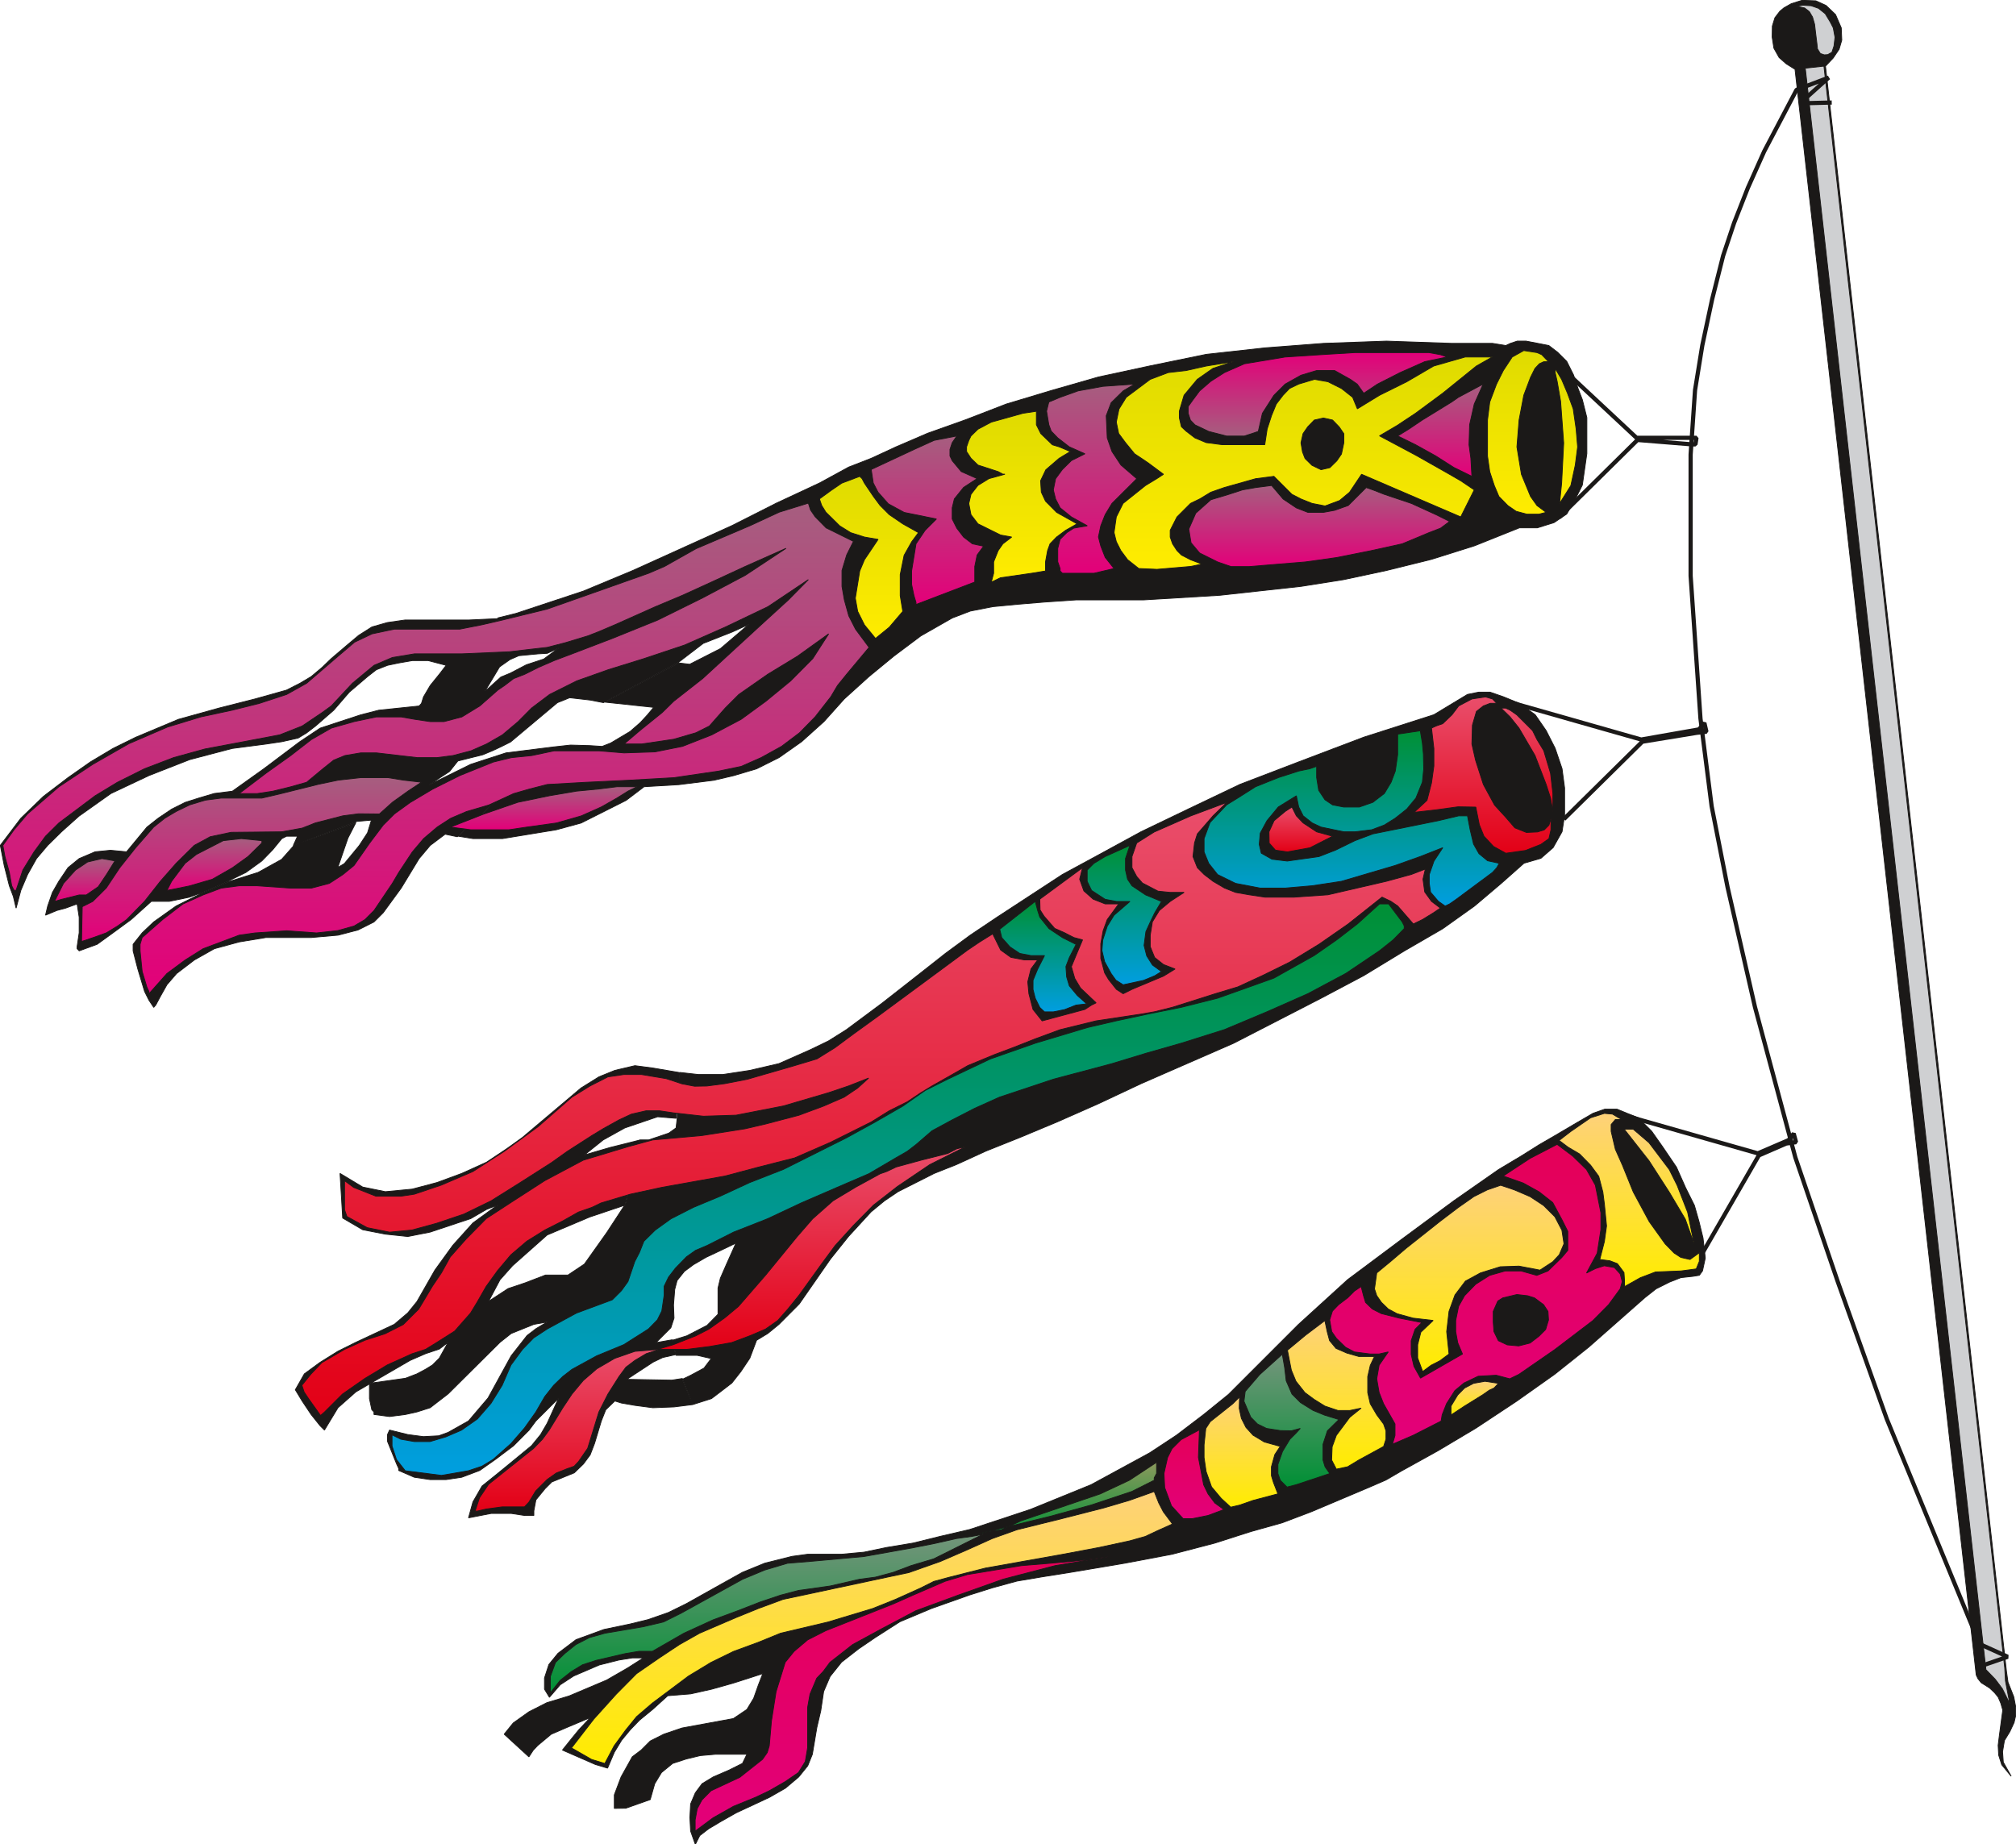 <svg xmlns="http://www.w3.org/2000/svg" version="1.2" width="196.6mm" height="679.861" viewBox="0 0 19660 17988" preserveAspectRatio="xMidYMid" fill-rule="evenodd" stroke-width="28.222" stroke-linejoin="round" xml:space="preserve"><defs class="ClipPathGroup"><clipPath id="a" clipPathUnits="userSpaceOnUse"><path d="M0 0h19660v17988H0z"/></clipPath></defs><g class="SlideGroup"><g class="Slide" clip-path="url(#a)"><g class="Page"><g class="com.sun.star.drawing.PolyPolygonShape"><path class="BoundingBox" fill="none" d="M4913 10814h11722v7180H4913z"/><path fill="#1B1918" d="m6781 17989 43-86 86-66 112-67 155-88 328-153 155-89 129-109 88-109 45-112 44-262 38-162 28-188 63-147 112-140 167-130 163-111 239-153 307-129 373-132 219-69 241-66 242-41 284-45 528-89 460-87 417-109 350-112 307-86 287-109 572-242 152-66 153-89 354-196 371-221 396-262 373-264 331-264 548-483 109-86 132-66 110-43 119-13 61-10 31-43 27-125-22-195-39-160-45-158-87-175-88-198-133-196-109-155-132-132-109-43-97-40h-119l-114 40-153 89-221 130-152 88-175 110-221 132-437 305-509 376-526 393-483 440-680 680-242 196-264 201-261 172-572 311-592 241-592 196-284 66-267 66-259 43-221 46-218 20h-330l-154 21-264 66-218 89-199 111-350 196-175 86-198 69-176 43-254 53-271 99-176 133-89 109-43 132v109l48 79 105-122 132-86 249-107 190-48 132-21h109l-152 97-206 119-366 155-218 66-175 89-153 109-88 109 241 221 43-66 43-45 132-110 153-66 228-96-112 119-71 87-89 111 320 140 120 36 66-155 71-117 86-104 89-92 127-104 148-134 223-18 206-46 206-58 160-51 132-43-43 111-46 130-66 109-132 89-501 92-177 60-133 67-88 88-87 66-109 196-66 175v132l112-2 238-84 44-155 66-109 109-89 132-43 137-33 147-13h308l-43 89-132 66-153 66-109 66-66 89-46 109-7 132 7 132 46 130Z"/><path fill="none" stroke="#1B1918" stroke-width="8" stroke-linejoin="bevel" d="m6781 17989 43-86 86-66 112-67 155-88 328-153 155-89 129-109 88-109 45-112 44-262 38-162 28-188 63-147 112-140 167-130 163-111 239-153 307-129 373-132 219-69 241-66 242-41 284-45 528-89 460-87 417-109 350-112 307-86 287-109 572-242 152-66 153-89 354-196 371-221 396-262 373-264 331-264 548-483 109-86 132-66 110-43 119-13 61-10 31-43 27-125-22-195-39-160-45-158-87-175-88-198-133-196-109-155-132-132-109-43-97-40h-119l-114 40-153 89-221 130-152 88-175 110-221 132-437 305-509 376-526 393-483 440-680 680-242 196-264 201-261 172-572 311-592 241-592 196-284 66-267 66-259 43-221 46-218 20h-330l-154 21-264 66-218 89-199 111-350 196-175 86-198 69-176 43-254 53-271 99-176 133-89 109-43 132v109l48 79 105-122 132-86 249-107 190-48 132-21h109l-152 97-206 119-366 155-218 66-175 89-153 109-88 109 241 221 43-66 43-45 132-110 153-66 228-96-112 119-71 87-89 111 320 140 120 36 66-155 71-117 86-104 89-92 127-104 148-134 223-18 206-46 206-58 160-51 132-43-43 111-46 130-66 109-132 89-501 92-177 60-133 67-88 88-87 66-109 196-66 175v132l112-2 238-84 44-155 66-109 109-89 132-43 137-33 147-13h308l-43 89-132 66-153 66-109 66-66 89-46 109-7 132 7 132 46 130Z"/></g><g class="com.sun.star.drawing.PolyPolygonShape"><path class="BoundingBox" fill="none" d="M6774 15178h4047v2688H6774z"/><defs><linearGradient id="b" x1="8797" y1="17860" x2="8797" y2="15182" gradientUnits="userSpaceOnUse"><stop offset="0" style="stop-color:#e30079"/><stop offset="1" style="stop-color:#e40058"/></linearGradient></defs><path style="fill:url(#b)" d="m6779 17860 175-130 198-112 218-89 132-63 155-89 130-89 66-107 23-134v-394l23-129 66-156 63-66 66-89 221-173 285-155 331-175 416-153 437-155 506-132 526-88-153 22-198 23-241 21-264 22-526 87-219 66-310 134-196 87-658 261-175 89-132 112-87 107-89 287-45 285-21 242-20 66-46 66-221 175-282 132-88 89-46 86-20 109v110Z"/><path fill="none" stroke="#1B1918" stroke-width="8" stroke-linejoin="bevel" d="m6779 17860 175-130 198-112 218-89 132-63 155-89 130-89 66-107 23-134v-394l23-129 66-156 63-66 66-89 221-173 285-155 331-175 416-153 437-155 506-132 526-88-153 22-198 23-241 21-264 22-526 87-219 66-310 134-196 87-658 261-175 89-132 112-87 107-89 287-45 285-21 242-20 66-46 66-221 175-282 132-88 89-46 86-20 109v110Z"/></g><g class="com.sun.star.drawing.PolyPolygonShape"><path class="BoundingBox" fill="none" d="M5569 14543h5870v2662H5569z"/><defs><linearGradient id="c" x1="8503" y1="17199" x2="8503" y2="14546" gradientUnits="userSpaceOnUse"><stop offset="0" style="stop-color:#ffec00"/><stop offset="1" style="stop-color:#fed179"/></linearGradient></defs><path style="fill:url(#c)" d="m5898 17200 91-172 112-153 107-132 154-132 351-263 221-134 219-107 242-89 218-89 462-109 437-132 221-89 242-109 132-66 152-41 351-89 747-133 351-66 307-66 153-43 119-56 147-66-89-119-45-87-44-111-241 86-251 74-407 104-440 109-241 86-242 109-261 113-308 109-1229 262-241 89-219 89-354 152-198 112-196 130-220 152-199 201-218 242-218 282 195 112 130 40Z"/><path fill="none" stroke="#1B1918" stroke-width="8" stroke-linejoin="bevel" d="m5898 17200 91-172 112-153 107-132 154-132 351-263 221-134 219-107 242-89 218-89 462-109 437-132 221-89 242-109 132-66 152-41 351-89 747-133 351-66 307-66 153-43 119-56 147-66-89-119-45-87-44-111-241 86-251 74-407 104-440 109-241 86-242 109-261 113-308 109-1229 262-241 89-219 89-354 152-198 112-196 130-220 152-199 201-218 242-218 282 195 112 130 40Z"/></g><g class="com.sun.star.drawing.PolyPolygonShape"><path class="BoundingBox" fill="none" d="M5363 14959h4231v1558H5363z"/><defs><linearGradient id="d" x1="7478" y1="16511" x2="7478" y2="14963" gradientUnits="userSpaceOnUse"><stop offset="0" style="stop-color:#009035"/><stop offset="1" style="stop-color:#74957b"/></linearGradient></defs><path style="fill:url(#d)" d="m9589 14963-112 22-152 21-198 45-221 44-480 86-506 46-241 20-222 66-216 90-594 328-176 88-195 46-376 64-153 43-132 68-109 88-89 86-50 137v160l96-122 109-86 109-66 133-43 284-66 132-22h132l308-177 284-130 241-89 221-86 197-66 175-46 307-43 287-66 153-20 175-47 175-66 221-66 483-241Z"/><path fill="none" stroke="#1B1918" stroke-width="8" stroke-linejoin="bevel" d="m9589 14963-112 22-152 21-198 45-221 44-480 86-506 46-241 20-222 66-216 90-594 328-176 88-195 46-376 64-153 43-132 68-109 88-89 86-50 137v160l96-122 109-86 109-66 133-43 284-66 132-22h132l308-177 284-130 241-89 221-86 197-66 175-46 307-43 287-66 153-20 175-47 175-66 221-66 483-241Z"/></g><g class="com.sun.star.drawing.PolyPolygonShape"><path class="BoundingBox" fill="none" d="M2875 6747h12388v8062H2875z"/><path fill="#1B1918" d="m5996 13664 64 20 132 23 175 23 206-8 183-23-102-254-102 16-439-8 256-168 94-45 125-28-31-145-160 28 145-145 31-94-5-128 12-152 23-87 71-89 89-66 122-71 155-73 137-66-94 210-58 133-23 96v255l-107 109-198 102-140 43 36 147h206l137 31-71 94-132 71-79 38 102 246 182-58 87-66 112-86 88-112 87-130 66-175 109-66 109-89 198-199 305-439 175-219 221-241 130-107 132-89 352-178 221-88 284-130 330-132 371-155 396-175 417-196 902-394 853-439 417-221 396-241 373-216 310-221 262-222 221-196 165-48 119-104 87-155 25-160v-267l-25-188-67-198-88-173-107-155-155-111-155-64-130-45h-111l-109 22-328 198-683 219-635 241-572 219-505 241-460 221-409 223-358 194-638 417-261 175-242 178-222 175-393 308-351 261-175 110-178 86-305 135-284 66-262 40h-241l-178-20-28 455-10 86-71 51-196 66h-89l-139 627-181 277-218 307-160 107h-219l-198 76-167 56-191 125 112-211 122-137 338-300 414-175 348-117 147-635-292 73-254 74 183-147 211-117 320-109 180 15 38-445-264-45-175-23-196 46-155 63-175 109-572 483-152 109-198 132-241 109-242 89-241 64-262 25-221-45-221-133 26 435 195 114 221 43 219 23 218-43 396-132 153-89 109-43-241 175-196 218-175 242-175 307-89 110-132 112-374 175-175 87-175 109-153 112-88 155 66 109 88 132 87 109 43 43 132-218 175-155 529-307 152-66 132-44 86-66-86 155-66 66-66 41-86 46-112 43-328 46-23 20v132l23 109 21 21v25l152 20 155-20 112-25 129-41 175-135 506-503 109-86 221-89 130-23-110 66-86 66-155 198-226 412-190 223-199 112-91 33-150 8-152-20-178-44-20 44v66l89 221 20 43v20l152 66 155 23h155l153-23 175-66 155-109 175-132 152-153 66-89 221-221-111 244-64 110-89 109-241 198-109 89-132 106-89 155-43 155 221-43h195l132 20h89v-45l20-107 89-109 66-66 219-89 89-86 66-89 43-112 66-219 43-109 89-86Z"/><path fill="none" stroke="#1B1918" stroke-width="8" stroke-linejoin="bevel" d="m5996 13664 64 20 132 23 175 23 206-8 183-23-102-254-102 16-439-8 256-168 94-45 125-28-31-145-160 28 145-145 31-94-5-128 12-152 23-87 71-89 89-66 122-71 155-73 137-66-94 210-58 133-23 96v255l-107 109-198 102-140 43 36 147h206l137 31-71 94-132 71-79 38 102 246 182-58 87-66 112-86 88-112 87-130 66-175 109-66 109-89 198-199 305-439 175-219 221-241 130-107 132-89 352-178 221-88 284-130 330-132 371-155 396-175 417-196 902-394 853-439 417-221 396-241 373-216 310-221 262-222 221-196 165-48 119-104 87-155 25-160v-267l-25-188-67-198-88-173-107-155-155-111-155-64-130-45h-111l-109 22-328 198-683 219-635 241-572 219-505 241-460 221-409 223-358 194-638 417-261 175-242 178-222 175-393 308-351 261-175 110-178 86-305 135-284 66-262 40h-241l-178-20-28 455-10 86-71 51-196 66h-89l-139 627-181 277-218 307-160 107h-219l-198 76-167 56-191 125 112-211 122-137 338-300 414-175 348-117 147-635-292 73-254 74 183-147 211-117 320-109 180 15 38-445-264-45-175-23-196 46-155 63-175 109-572 483-152 109-198 132-241 109-242 89-241 64-262 25-221-45-221-133 26 435 195 114 221 43 219 23 218-43 396-132 153-89 109-43-241 175-196 218-175 242-175 307-89 110-132 112-374 175-175 87-175 109-153 112-88 155 66 109 88 132 87 109 43 43 132-218 175-155 529-307 152-66 132-44 86-66-86 155-66 66-66 41-86 46-112 43-328 46-23 20v132l23 109 21 21v25l152 20 155-20 112-25 129-41 175-135 506-503 109-86 221-89 130-23-110 66-86 66-155 198-226 412-190 223-199 112-91 33-150 8-152-20-178-44-20 44v66l89 221 20 43v20l152 66 155 23h155l153-23 175-66 155-109 175-132 152-153 66-89 221-221-111 244-64 110-89 109-241 198-109 89-132 106-89 155-43 155 221-43h195l132 20h89v-45l20-107 89-109 66-66 219-89 89-86 66-89 43-112 66-219 43-109 89-86Z"/></g><g class="com.sun.star.drawing.PolyPolygonShape"><path class="BoundingBox" fill="none" d="M4628 13155h1809v1588H4628z"/><defs><linearGradient id="e" x1="5532" y1="14738" x2="5532" y2="13160" gradientUnits="userSpaceOnUse"><stop offset="0" style="stop-color:#e30016"/><stop offset="1" style="stop-color:#e94e6b"/></linearGradient></defs><path style="fill:url(#e)" d="m5115 14697 43-46 66-109 112-112 89-63 108-43 66-23 43-46 89-129 109-354 89-176 109-172 66-89 87-66 111-66 130-43-241 20-196 68-175 102-132 114-110 132-90 135-132 216-66 90-86 89-439 350-89 132-43 130h22l87-20 155-21h218Z"/><path fill="none" stroke="#1B1918" stroke-width="8" stroke-linejoin="bevel" d="m5115 14697 43-46 66-109 112-112 89-63 108-43 66-23 43-46 89-129 109-354 89-176 109-172 66-89 87-66 111-66 130-43-241 20-196 68-175 102-132 114-110 132-90 135-132 216-66 90-86 89-439 350-89 132-43 130h22l87-20 155-21h218Z"/></g><g class="com.sun.star.drawing.PolyPolygonShape"><path class="BoundingBox" fill="none" d="M3819 8812h9880v5583H3819z"/><defs><linearGradient id="f" x1="8758" y1="14390" x2="8758" y2="8816" gradientUnits="userSpaceOnUse"><stop offset="0" style="stop-color:#009ee0"/><stop offset="1" style="stop-color:#009035"/></linearGradient></defs><path style="fill:url(#f)" d="m13453 8816-216 195-201 155-218 152-394 221-178 64-371 132-353 89-327 66-308 66-284 66-506 152-439 154-417 198-218 109-219 153-267 154-282 155-615 308-330 129-285 132-264 110-218 111-153 110-111 109-43 109-46 89-66 195-64 89-89 89-350 130-285 155-132 87-109 112-112 152-86 198-109 176-132 152-155 109-153 66-155 46h-152l-132-23-86-43v109l43 132 86 110 353 45 262-45 132-44 109-66 175-155 132-152 110-155 88-152 87-110 89-86 89-69 241-132 264-109 241-153 87-89 43-86 23-155v-87l43-89 66-86 109-112 89-63 109-46 262-132 330-130 330-155 351-152 307-132 264-155 111-64 86-66 155-134 198-107 218-112 242-109 526-175 571-152 335-102 343-98 419-132 417-175 396-175 371-198 328-221 134-107 107-109v-26l-20-40-132-175h-89Z"/><path fill="none" stroke="#1B1918" stroke-width="8" stroke-linejoin="bevel" d="m13453 8816-216 195-201 155-218 152-394 221-178 64-371 132-353 89-327 66-308 66-284 66-506 152-439 154-417 198-218 109-219 153-267 154-282 155-615 308-330 129-285 132-264 110-218 111-153 110-111 109-43 109-46 89-66 195-64 89-89 89-350 130-285 155-132 87-109 112-112 152-86 198-109 176-132 152-155 109-153 66-155 46h-152l-132-23-86-43v109l43 132 86 110 353 45 262-45 132-44 109-66 175-155 132-152 110-155 88-152 87-110 89-86 89-69 241-132 264-109 241-153 87-89 43-86 23-155v-87l43-89 66-86 109-112 89-63 109-46 262-132 330-130 330-155 351-152 307-132 264-155 111-64 86-66 155-134 198-107 218-112 242-109 526-175 571-152 335-102 343-98 419-132 417-175 396-175 371-198 328-221 134-107 107-109v-26l-20-40-132-175h-89Z"/></g><g class="com.sun.star.drawing.PolyPolygonShape"><path class="BoundingBox" fill="none" d="M9430 14258h1854v734H9430z"/><defs><linearGradient id="g" x1="10356" y1="14986" x2="10356" y2="14261" gradientUnits="userSpaceOnUse"><stop offset="0" style="stop-color:#009035"/><stop offset="1" style="stop-color:#8c9a5d"/></linearGradient></defs><path style="fill:url(#g)" d="m9434 14987 812-199 395-109 396-132 219-110v-23l23-43v-109l-265 175-284 133-573 195-198 67-195 89-155 21-175 45Z"/><path fill="none" stroke="#1B1918" stroke-width="8" stroke-linejoin="bevel" d="m9434 14987 812-199 395-109 396-132 219-110v-23l23-43v-109l-265 175-284 133-573 195-198 67-195 89-155 21-175 45Z"/></g><g class="com.sun.star.drawing.PolyPolygonShape"><path class="BoundingBox" fill="none" d="M11347 13941h594v876h-594z"/><defs><linearGradient id="h" x1="11643" y1="14811" x2="11643" y2="13944" gradientUnits="userSpaceOnUse"><stop offset="0" style="stop-color:#e30079"/><stop offset="1" style="stop-color:#e40058"/></linearGradient></defs><path style="fill:url(#h)" d="m11936 14723-89-64-66-89-43-89-51-267 10-269-179 96-89 89-43 86-35 155 7 138 66 178 114 125h89l154-31 155-58Z"/><path fill="none" stroke="#1B1918" stroke-width="8" stroke-linejoin="bevel" d="m11936 14723-89-64-66-89-43-89-51-267 10-269-179 96-89 89-43 86-35 155 7 138 66 178 114 125h89l154-31 155-58Z"/></g><g class="com.sun.star.drawing.PolyPolygonShape"><path class="BoundingBox" fill="none" d="M11738 13621h752v1085h-752z"/><defs><linearGradient id="i" x1="12113" y1="14699" x2="12113" y2="13624" gradientUnits="userSpaceOnUse"><stop offset="0" style="stop-color:#ffec00"/><stop offset="1" style="stop-color:#fed179"/></linearGradient></defs><path style="fill:url(#i)" d="m12002 14700 86-20 132-46 242-64-43-111-20-66v-87l33-119 53-80-155-43-110-66-69-76-45-89-21-97 3-111-66 66-220 175-43 66-17 160v123l20 137 53 150 94 112 93 86Z"/><path fill="none" stroke="#1B1918" stroke-width="8" stroke-linejoin="bevel" d="m12002 14700 86-20 132-46 242-64-43-111-20-66v-87l33-119 53-80-155-43-110-66-69-76-45-89-21-97 3-111-66 66-220 175-43 66-17 160v123l20 137 53 150 94 112 93 86Z"/></g><g class="com.sun.star.drawing.PolyPolygonShape"><path class="BoundingBox" fill="none" d="M2940 7822h11112v5989H2940z"/><defs><linearGradient id="j" x1="8495" y1="13806" x2="8495" y2="7826" gradientUnits="userSpaceOnUse"><stop offset="0" style="stop-color:#e30016"/><stop offset="1" style="stop-color:#e94e6b"/></linearGradient></defs><path style="fill:url(#j)" d="m14047 8857-87-66-66-92-17-124 23-99-138 53-241 66-571 132-328 23h-287l-153-23-132-23-109-43-112-66-86-66-66-66-43-109 15-132 28-89 152-175 135-132-353 132-356 157-170 107-46 132v109l46 86 56 64 152 79 120 12h134l-134 87-107 89-68 111-21 130v112l43 106 87 69 112 43-112 69-308 129-86 43-66-43-76-96-38-64-38-142v-142l23-127 40-109 112-153h-132l-117-46-91-81-41-114 28-112-417 307 3 105 38 60 104 120 97 43 89 46 86 23-64 152-45 109 33 115 56 94 152 144-43 21-66 43-417 112-89-112-40-153-11-116 31-125 66-89h-132l-130-25-99-71-78-158-130 81-117 79-127 94-241 178-503 371-242 175-178 132-175 109-219 66-460 133-221 43-175 23-119 2-122-23-155-51-241-40h-173l-155 23-175 89-176 109-330 288-330 241-305 196-307 132-264 89-132 20h-242l-218-86-89-66v284l23 66 198 109 218 44 219-21 241-66 264-89 265-129 284-178 307-196 153-109 241-155 109-66 155-86 120-56 144-33h130l135 20 294 33 318-10 462-90 439-129 196-66 196-77-107 97-132 89-198 86-242 90-327 86-198 46-420 66-482 43-241 66-437 132-374 199-307 198-264 172-196 199-155 175-86 155-89 132-132 221-152 152-176 89-198 64-198 89-221 129-107 112-88 109 22 66 44 66 116 163 38-33 176-176 218-152 219-132 241-109 132-43 109-67 175-111 155-176 66-109 87-152 112-155 129-153 155-132 175-109 176-89 152-86 132-46 89-43 287-86 305-66 614-110 331-88 350-89 351-153 397-198 175-109 175-87 133-89 109-66 198-112 152-87 264-109 176-66 218-86 241-89 351-86 439-66 132-23 176-44 416-132 219-66 241-111 264-130 287-175 285-198 330-262 86 41 66 45 153 176 89-43 109-67 66-45Z"/><path fill="none" stroke="#1B1918" stroke-width="8" stroke-linejoin="bevel" d="m14047 8857-87-66-66-92-17-124 23-99-138 53-241 66-571 132-328 23h-287l-153-23-132-23-109-43-112-66-86-66-66-66-43-109 15-132 28-89 152-175 135-132-353 132-356 157-170 107-46 132v109l46 86 56 64 152 79 120 12h134l-134 87-107 89-68 111-21 130v112l43 106 87 69 112 43-112 69-308 129-86 43-66-43-76-96-38-64-38-142v-142l23-127 40-109 112-153h-132l-117-46-91-81-41-114 28-112-417 307 3 105 38 60 104 120 97 43 89 46 86 23-64 152-45 109 33 115 56 94 152 144-43 21-66 43-417 112-89-112-40-153-11-116 31-125 66-89h-132l-130-25-99-71-78-158-130 81-117 79-127 94-241 178-503 371-242 175-178 132-175 109-219 66-460 133-221 43-175 23-119 2-122-23-155-51-241-40h-173l-155 23-175 89-176 109-330 288-330 241-305 196-307 132-264 89-132 20h-242l-218-86-89-66v284l23 66 198 109 218 44 219-21 241-66 264-89 265-129 284-178 307-196 153-109 241-155 109-66 155-86 120-56 144-33h130l135 20 294 33 318-10 462-90 439-129 196-66 196-77-107 97-132 89-198 86-242 90-327 86-198 46-420 66-482 43-241 66-437 132-374 199-307 198-264 172-196 199-155 175-86 155-89 132-132 221-152 152-176 89-198 64-198 89-221 129-107 112-88 109 22 66 44 66 116 163 38-33 176-176 218-152 219-132 241-109 132-43 109-67 175-111 155-176 66-109 87-152 112-155 129-153 155-132 175-109 176-89 152-86 132-46 89-43 287-86 305-66 614-110 331-88 350-89 351-153 397-198 175-109 175-87 133-89 109-66 198-112 152-87 264-109 176-66 218-86 241-89 351-86 439-66 132-23 176-44 416-132 219-66 241-111 264-130 287-175 285-198 330-262 86 41 66 45 153 176 89-43 109-67 66-45Z"/></g><g class="com.sun.star.drawing.PolyPolygonShape"><path class="BoundingBox" fill="none" d="M12127 13204h936v1305h-936z"/><defs><linearGradient id="k" x1="12594" y1="14504" x2="12594" y2="13208" gradientUnits="userSpaceOnUse"><stop offset="0" style="stop-color:#009035"/><stop offset="1" style="stop-color:#74957b"/></linearGradient></defs><path style="fill:url(#k)" d="m12551 14504 89-23 328-109-46-66-20-66v-153l43-132 112-110-140-43-112-46-122-76-84-84-56-129-15-127-23-132-220 198-142 165-12 96 66 155 66 67 88 43 136 21 107 2 86-23-40 44-61 61-72 119-45 127v89l23 66 66 66Z"/><path fill="none" stroke="#1B1918" stroke-width="8" stroke-linejoin="bevel" d="m12551 14504 89-23 328-109-46-66-20-66v-153l43-132 112-110-140-43-112-46-122-76-84-84-56-129-15-127-23-132-220 198-142 165-12 96 66 155 66 67 88 43 136 21 107 2 86-23-40 44-61 61-72 119-45 127v89l23 66 66 66Z"/></g><g class="com.sun.star.drawing.PolyPolygonShape"><path class="BoundingBox" fill="none" d="M12551 12876h971v1458h-971z"/><defs><linearGradient id="l" x1="13035" y1="14328" x2="13035" y2="12879" gradientUnits="userSpaceOnUse"><stop offset="0" style="stop-color:#ffec00"/><stop offset="1" style="stop-color:#fed179"/></linearGradient></defs><path style="fill:url(#l)" d="m13032 14329 110-23 109-66 242-132 23-71v-82l-23-66-66-89-64-109-25-109v-155l25-110 41-87h-153l-116-33-106-46-63-76-23-86-23-109-188 142-177 147 38 194 45 109 87 110 89 66 106 66 128 43h115l111-23-111 89-131 176-41 112-5 129 46 89Z"/><path fill="none" stroke="#1B1918" stroke-width="8" stroke-linejoin="bevel" d="m13032 14329 110-23 109-66 242-132 23-71v-82l-23-66-66-89-64-109-25-109v-155l25-110 41-87h-153l-116-33-106-46-63-76-23-86-23-109-188 142-177 147 38 194 45 109 87 110 89 66 106 66 128 43h115l111-23-111 89-131 176-41 112-5 129 46 89Z"/></g><g class="com.sun.star.drawing.PolyPolygonShape"><path class="BoundingBox" fill="none" d="M12963 11157h2863v2935h-2863z"/><defs><linearGradient id="m" x1="14393" y1="14085" x2="14393" y2="11160" gradientUnits="userSpaceOnUse"><stop offset="0" style="stop-color:#e30079"/><stop offset="1" style="stop-color:#e40058"/></linearGradient></defs><path style="fill:url(#m)" d="m13579 14086 200-86 275-140 10-61 43-109 81-127 89-74 138-66 176-10 132 35 89-43 350-242 373-284 153-155 112-153 20-71-20-76-56-61-99-18-87 28-86 43 104-193 36-231v-163l-54-270-86-152-135-132-152-114-264 137-262 172 196 69 155 86 132 104 91 169 56 112v185l-58 69-135 132-109 43-153-43h-155l-152 43-136 86-109 112-58 104-28 138v109l20 109 46 109-409 235-64-115-27-117v-132l38-112 66-66-219-43-175-44-89-45-66-64-20-66-23-89-66 44-66 66-87 66-61 63-27 86 20 115 46 66 88 86 87 46 155 20h86l89-20-89 129-23 133 23 133 43 109 112 198v112l-25 86Z"/><path fill="none" stroke="#1B1918" stroke-width="8" stroke-linejoin="bevel" d="m13579 14086 200-86 275-140 10-61 43-109 81-127 89-74 138-66 176-10 132 35 89-43 350-242 373-284 153-155 112-153 20-71-20-76-56-61-99-18-87 28-86 43 104-193 36-231v-163l-54-270-86-152-135-132-152-114-264 137-262 172 196 69 155 86 132 104 91 169 56 112v185l-58 69-135 132-109 43-153-43h-155l-152 43-136 86-109 112-58 104-28 138v109l20 109 46 109-409 235-64-115-27-117v-132l38-112 66-66-219-43-175-44-89-45-66-64-20-66-23-89-66 44-66 66-87 66-61 63-27 86 20 115 46 66 88 86 87 46 155 20h86l89-20-89 129-23 133 23 133 43 109 112 198v112l-25 86Z"/></g><g class="com.sun.star.drawing.PolyPolygonShape"><path class="BoundingBox" fill="none" d="M6407 11180h3015v1986H6407z"/><defs><linearGradient id="n" x1="7914" y1="13160" x2="7914" y2="11183" gradientUnits="userSpaceOnUse"><stop offset="0" style="stop-color:#e30016"/><stop offset="1" style="stop-color:#e94e6b"/></linearGradient></defs><path style="fill:url(#n)" d="m9417 11184-86 20-89 46-262 66-241 66-90 43-66 23-241 132-219 132-198 175-152 175-307 375-265 305-133 111-155 110-129 66-219 86-154 46h284l224-28 215-38 177-66 155-66 119-84 99-112 109-135 221-307 130-176 178-196 195-198 235-183 315-213 350-175Z"/><path fill="none" stroke="#1B1918" stroke-width="8" stroke-linejoin="bevel" d="m9417 11184-86 20-89 46-262 66-241 66-90 43-66 23-241 132-219 132-198 175-152 175-307 375-265 305-133 111-155 110-129 66-219 86-154 46h284l224-28 215-38 177-66 155-66 119-84 99-112 109-135 221-307 130-176 178-196 195-198 235-183 315-213 350-175Z"/></g><g class="com.sun.star.drawing.PolyPolygonShape"><path class="BoundingBox" fill="none" d="M14146 13468h473v338h-473z"/><defs><linearGradient id="o" x1="14381" y1="13800" x2="14381" y2="13471" gradientUnits="userSpaceOnUse"><stop offset="0" style="stop-color:#ffec00"/><stop offset="1" style="stop-color:#fed179"/></linearGradient></defs><path style="fill:url(#o)" d="m14613 13492-132-20-111 20-88 46-66 67-66 109v87l132-87 176-109 66-46 46-21 43-46Z"/><path fill="none" stroke="#1B1918" stroke-width="8" stroke-linejoin="bevel" d="m14613 13492-132-20-111 20-88 46-66 67-66 109v87l132-87 176-109 66-46 46-21 43-46Z"/></g><g class="com.sun.star.drawing.PolyPolygonShape"><path class="BoundingBox" fill="none" d="M13400 11556h1857v1826h-1857z"/><defs><linearGradient id="p" x1="14328" y1="13376" x2="14328" y2="11559" gradientUnits="userSpaceOnUse"><stop offset="0" style="stop-color:#ffec00"/><stop offset="1" style="stop-color:#fed179"/></linearGradient></defs><path style="fill:url(#p)" d="m14131 13206-23-218 23-198 58-160 102-135 147-80 193-60 182-6 205 39 125-82 63-68 46-107-20-132-69-132-109-109-132-87-154-66-134-45-130 45-132 66-155 109-175 133-329 261-155 132-132 109-22 156 22 66 46 66 66 64 86 46 155 43 197 23-120 114-31 122v130l49 132 82-61 86-44 89-66Z"/><path fill="none" stroke="#1B1918" stroke-width="8" stroke-linejoin="bevel" d="m14131 13206-23-218 23-198 58-160 102-135 147-80 193-60 182-6 205 39 125-82 63-68 46-107-20-132-69-132-109-109-132-87-154-66-134-45-130 45-132 66-155 109-175 133-329 261-155 132-132 109-22 156 22 66 46 66 66 64 86 46 155 43 197 23-120 114-31 122v130l49 132 82-61 86-44 89-66Z"/></g><g class="com.sun.star.drawing.PolyPolygonShape"><path class="BoundingBox" fill="none" d="M14558 12621h548v511h-548z"/><path fill="#1B1918" d="m14810 13127 111-28 86-66 66-66 28-93-5-83-43-66-89-66-66-21-105-12-138 33-48 30-45 102v102l7 94 43 89 87 41 111 10Z"/><path fill="none" stroke="#1B1918" stroke-width="8" stroke-linejoin="bevel" d="m14810 13127 111-28 86-66 66-66 28-93-5-83-43-66-89-66-66-21-105-12-138 33-48 30-45 102v102l7 94 43 89 87 41 111 10Z"/></g><g class="com.sun.star.drawing.PolyPolygonShape"><path class="BoundingBox" fill="none" d="M15200 10855h1377v1699h-1377z"/><defs><linearGradient id="q" x1="15888" y1="12549" x2="15888" y2="10859" gradientUnits="userSpaceOnUse"><stop offset="0" style="stop-color:#ffec00"/><stop offset="1" style="stop-color:#fed179"/></linearGradient></defs><path style="fill:url(#q)" d="m15814 10919-89-53-79-7-135 43-191 132-116 89 88 66 112 66 107 109 80 109 40 153 15 117 21 214-21 152-45 175 99 13 73 28 64 86 5 72v66l155-87 147-56 248-10 76-10 74-10 30-74v-84l-91 66-89-20-66-43-87-89-156-218-155-288-106-262-69-155-41-175v-66l41-49h61Z"/><path fill="none" stroke="#1B1918" stroke-width="8" stroke-linejoin="bevel" d="m15814 10919-89-53-79-7-135 43-191 132-116 89 88 66 112 66 107 109 80 109 40 153 15 117 21 214-21 152-45 175 99 13 73 28 64 86 5 72v66l155-87 147-56 248-10 76-10 74-10 30-74v-84l-91 66-89-20-66-43-87-89-156-218-155-288-106-262-69-155-41-175v-66l41-49h61Z"/></g><g class="com.sun.star.drawing.PolyPolygonShape"><path class="BoundingBox" fill="none" d="M-1 3323h15481v6507H-1z"/><path fill="#1B1918" d="m9287 6027 175-67 219-43 241-23 264-22 308-21h658l744-45 792-87 417-66 416-89 440-109 419-132 437-175h175l163-51 124-84 86-150 66-132 44-307v-351l-44-175-43-112-43-129-66-132-89-89-86-66-221-43h-87l-66 22-45 21-130-21h-396l-638-22-614 22-572 44-571 63-546 112-506 109-460 132-439 132-396 153-371 132-307 132-242 112-221 86-284 155-418 195-437 221-965 437-482 201-658 218-178 44 119 406 87-38 188-18 89-5 111-51-145 107-170 56-155 81-94 39-157 142 145-242 101-71-119-399-279 13h-625l-173 25-150 43-129 82-112 94-155 132-89 86-107 90-111 66-130 66-307 86-351 89-396 110-417 175-221 109-221 132-218 153-239 182-221 214L3 8245l38 196 50 198 39 104 27 114 46-173 66-155 87-155 109-129 134-132 171-153 312-221 371-175 396-155 414-109 330-43 155-23 160-36 82-50 86-66 178-155 152-176 178-152 86-67 109-43 110-23 132-23h155l175 46-66 86-89 110-66 112-20 64-23 25-394 41-175 45-396 130-198 132-351 264-307 219-176 22-155 46-129 41-132 66-132 89-109 86-199 241-157-15-150 15-155 66-109 89-89 132-63 110-46 132-21 89 110-46 86-23 112-41 20 130v152l-20 135v20l20 21 175-64 155-112 176-129 198-178h175l198-41 175-66 198-89 176-86 155-112 106-109 89-109 46-23h107l-41 91 622-236 140-12-38 124-81 124-145 176-64 38 99-287 77-150-600 218-124 140-229 127-274 86-262 110-264 132-218 155-112 106-89 112v64l46 177 66 219 43 86 46 69 20-23 46-86 63-112 94-109 173-132 195-110 242-66 261-43h442l262-23 195-51 155-78 89-89 176-241 175-288 109-129 145-109 119 25 940-876-465 58-345 112-407 201 201-132 81-102 244-61 102-43 81-38 86-43 458-384 63-25 56-23 201 23 129 25 734-395 239-183 282-111 162-74-276 236-300 153-107-13-721 382 477 51-61 73-71 77-99 86-188 112-84 33-124-8-185-5-163 18-930 871 143 23h287l525-86 242-66 439-221 175-133 338-20 343-43 196-46 221-66 218-109 220-155 218-196 198-221 241-218 242-199 264-198 307-175Z"/><path fill="none" stroke="#1B1918" stroke-width="8" stroke-linejoin="bevel" d="m9287 6027 175-67 219-43 241-23 264-22 308-21h658l744-45 792-87 417-66 416-89 440-109 419-132 437-175h175l163-51 124-84 86-150 66-132 44-307v-351l-44-175-43-112-43-129-66-132-89-89-86-66-221-43h-87l-66 22-45 21-130-21h-396l-638-22-614 22-572 44-571 63-546 112-506 109-460 132-439 132-396 153-371 132-307 132-242 112-221 86-284 155-418 195-437 221-965 437-482 201-658 218-178 44 119 406 87-38 188-18 89-5 111-51-145 107-170 56-155 81-94 39-157 142 145-242 101-71-119-399-279 13h-625l-173 25-150 43-129 82-112 94-155 132-89 86-107 90-111 66-130 66-307 86-351 89-396 110-417 175-221 109-221 132-218 153-239 182-221 214L3 8245l38 196 50 198 39 104 27 114 46-173 66-155 87-155 109-129 134-132 171-153 312-221 371-175 396-155 414-109 330-43 155-23 160-36 82-50 86-66 178-155 152-176 178-152 86-67 109-43 110-23 132-23h155l175 46-66 86-89 110-66 112-20 64-23 25-394 41-175 45-396 130-198 132-351 264-307 219-176 22-155 46-129 41-132 66-132 89-109 86-199 241-157-15-150 15-155 66-109 89-89 132-63 110-46 132-21 89 110-46 86-23 112-41 20 130v152l-20 135v20l20 21 175-64 155-112 176-129 198-178h175l198-41 175-66 198-89 176-86 155-112 106-109 89-109 46-23h107l-41 91 622-236 140-12-38 124-81 124-145 176-64 38 99-287 77-150-600 218-124 140-229 127-274 86-262 110-264 132-218 155-112 106-89 112v64l46 177 66 219 43 86 46 69 20-23 46-86 63-112 94-109 173-132 195-110 242-66 261-43h442l262-23 195-51 155-78 89-89 176-241 175-288 109-129 145-109 119 25 940-876-465 58-345 112-407 201 201-132 81-102 244-61 102-43 81-38 86-43 458-384 63-25 56-23 201 23 129 25 734-395 239-183 282-111 162-74-276 236-300 153-107-13-721 382 477 51-61 73-71 77-99 86-188 112-84 33-124-8-185-5-163 18-930 871 143 23h287l525-86 242-66 439-221 175-133 338-20 343-43 196-46 221-66 218-109 220-155 218-196 198-221 241-218 242-199 264-198 307-175Z"/></g><g class="com.sun.star.drawing.PolyPolygonShape"><path class="BoundingBox" fill="none" d="M9745 8787h858v1087h-858z"/><defs><linearGradient id="r" x1="10173" y1="9869" x2="10173" y2="8791" gradientUnits="userSpaceOnUse"><stop offset="0" style="stop-color:#009ee0"/><stop offset="1" style="stop-color:#009035"/></linearGradient></defs><path style="fill:url(#r)" d="m10273 9869 109-22 112-44 104-12-92-82-78-94-26-87-7-101 33-87 66-129-132-66-132-88-90-112-21-66-23-88-347 272 20 82 81 91 94 63 109 21h133l-67 132-45 109v90l22 86 44 89 46 43h87Z"/><path fill="none" stroke="#1B1918" stroke-width="8" stroke-linejoin="bevel" d="m10273 9869 109-22 112-44 104-12-92-82-78-94-26-87-7-101 33-87 66-129-132-66-132-88-90-112-21-66-23-88-347 272 20 82 81 91 94 63 109 21h133l-67 132-45 109v90l22 86 44 89 46 43h87Z"/></g><g class="com.sun.star.drawing.PolyPolygonShape"><path class="BoundingBox" fill="none" d="M24 4903h8456v4795H24z"/><defs><linearGradient id="s" x1="4251" y1="9693" x2="4251" y2="4907" gradientUnits="userSpaceOnUse"><stop offset="0" style="stop-color:#e30079"/><stop offset="1" style="stop-color:#a65e7f"/></linearGradient></defs><path style="fill:url(#s)" d="m7883 4907-284 88-285 132-526 224-307 173-153 66-178 63-373 132-440 155-437 107-198 46-218 43h-638l-218 46-170 81-161 137-307 264-195 109-265 87-264 66-308 66-325 99-376 162-353 202-330 219-305 264-132 155-109 152 20 109 43 155 23 130 23 45h20l66-198 109-177 112-153 130-129 353-265 218-132 264-132 285-109 305-84 488-92 242-46 218-86 196-132 88-64 206-221 211-175 178-76 216-36h462l462-20 196-23 175-20 178-46 218-66 110-43 155-66 394-176 264-111 285-130 328-152 396-176-396 262-417 221-437 216-440 178-397 152-175 66-152 66-132 66-110 43-88 67-66 45-176 155-175 107-175 46h-132l-155-23-130-23h-241l-219 46-221 63-195 112-201 156-241 172-262 199h176l152-23 175-43 155-44 153-127 111-89 110-45 154-26h153l396 46h196l155-20 175-46 152-67 155-89 153-129 132-133 175-132 264-132 307-109 351-109 395-132 396-175 416-199 394-264-195 198-265 242-571 525-282 221-112 110-219 177-153 130h173l311-46 216-63 132-66 155-176 132-132 284-198 288-175 304-218-155 241-216 218-241 198-241 176-287 152-285 112-269 54-301 10-243-20h-440l-218 46-198 20-176 43-327 132-264 132-219 130-155 112-109 109-132 175-153 219-109 89-132 86-175 46h-201l-327-23h-176l-175 23-176 66-198 89-198 152-199 175-20 66v64l20 200 46 153 20 43v23l176-198 178-132 175-110 351-132 155-22 308-21 292 21 208-23 157-44 107-63 89-89 178-264 63-107 132-200 110-130 132-112 132-86 155-66 218-64 241-111 153-44 175-45 373-21 417-20 443-25 437-64 221-46 195-86 199-110 175-132 152-155 153-196 66-111 89-110 218-261-132-178-66-130-43-155-23-132v-155l46-152 66-132-267-132-107-109-45-66-21-66Z"/><path fill="none" stroke="#1B1918" stroke-width="8" stroke-linejoin="bevel" d="m7883 4907-284 88-285 132-526 224-307 173-153 66-178 63-373 132-440 155-437 107-198 46-218 43h-638l-218 46-170 81-161 137-307 264-195 109-265 87-264 66-308 66-325 99-376 162-353 202-330 219-305 264-132 155-109 152 20 109 43 155 23 130 23 45h20l66-198 109-177 112-153 130-129 353-265 218-132 264-132 285-109 305-84 488-92 242-46 218-86 196-132 88-64 206-221 211-175 178-76 216-36h462l462-20 196-23 175-20 178-46 218-66 110-43 155-66 394-176 264-111 285-130 328-152 396-176-396 262-417 221-437 216-440 178-397 152-175 66-152 66-132 66-110 43-88 67-66 45-176 155-175 107-175 46h-132l-155-23-130-23h-241l-219 46-221 63-195 112-201 156-241 172-262 199h176l152-23 175-43 155-44 153-127 111-89 110-45 154-26h153l396 46h196l155-20 175-46 152-67 155-89 153-129 132-133 175-132 264-132 307-109 351-109 395-132 396-175 416-199 394-264-195 198-265 242-571 525-282 221-112 110-219 177-153 130h173l311-46 216-63 132-66 155-176 132-132 284-198 288-175 304-218-155 241-216 218-241 198-241 176-287 152-285 112-269 54-301 10-243-20h-440l-218 46-198 20-176 43-327 132-264 132-219 130-155 112-109 109-132 175-153 219-109 89-132 86-175 46h-201l-327-23h-176l-175 23-176 66-198 89-198 152-199 175-20 66v64l20 200 46 153 20 43v23l176-198 178-132 175-110 351-132 155-22 308-21 292 21 208-23 157-44 107-63 89-89 178-264 63-107 132-200 110-130 132-112 132-86 155-66 218-64 241-111 153-44 175-45 373-21 417-20 443-25 437-64 221-46 195-86 199-110 175-132 152-155 153-196 66-111 89-110 218-261-132-178-66-130-43-155-23-132v-155l46-152 66-132-267-132-107-109-45-66-21-66Z"/></g><g class="com.sun.star.drawing.PolyPolygonShape"><path class="BoundingBox" fill="none" d="M791 7580h3325v1608H791z"/><defs><linearGradient id="t" x1="2453" y1="9182" x2="2453" y2="7583" gradientUnits="userSpaceOnUse"><stop offset="0" style="stop-color:#e30079"/><stop offset="1" style="stop-color:#a65e7f"/></linearGradient></defs><path style="fill:url(#t)" d="m802 8843-7 340 119-40 122-44 109-66 89-63 175-178 155-197 154-175 177-175 155-84 203-43 493-5 201-36 129-51 268-69 153-20 203 2 127-114 152-109 132-87-175-20-155-25h-262l-221 25-196 41-353 88-196 46h-396l-155 20-152 46-132 64-111 66-109 87-175 201-155 195-132 198-132 131-102 51Z"/><path fill="none" stroke="#1B1918" stroke-width="8" stroke-linejoin="bevel" d="m802 8843-7 340 119-40 122-44 109-66 89-63 175-178 155-197 154-175 177-175 155-84 203-43 493-5 201-36 129-51 268-69 153-20 203 2 127-114 152-109 132-87-175-20-155-25h-262l-221 25-196 41-353 88-196 46h-396l-155 20-152 46-132 64-111 66-109 87-175 201-155 195-132 198-132 131-102 51Z"/></g><g class="com.sun.star.drawing.PolyPolygonShape"><path class="BoundingBox" fill="none" d="M11737 7123h2889v1719h-2889z"/><defs><linearGradient id="u" x1="13181" y1="8837" x2="13181" y2="7127" gradientUnits="userSpaceOnUse"><stop offset="0" style="stop-color:#009ee0"/><stop offset="1" style="stop-color:#009035"/></linearGradient></defs><path style="fill:url(#u)" d="m13851 7127-132 20-89 13v200l-23 160-41 109-66 110-112 86-132 46h-152l-109-21-74-50-61-92-20-124v-110l-66 23-109 23-199 64-222 89-175 111-107 66-162 172-58 157v130l45 111 87 110 175 86 241 46h242l265-23 284-43 526-155 244-87 219-86-86 130-46 132v86l13 86 76 89 66 46 43-20 66-46 353-262 41-45 25-44-114-25-84-69-53-94-33-139-26-136h-86l-198 47-440 89-199 40-175 66-188 92-162 63-310 44-149-18-104-59-20-86 10-109 66-122 110-133 176-109 23 109 43 86 89 70 86 40 221 46h109l165-20 122-46 107-67 112-89 89-107 63-155 13-127-3-147-10-107-20-121Z"/><path fill="none" stroke="#1B1918" stroke-width="8" stroke-linejoin="bevel" d="m13851 7127-132 20-89 13v200l-23 160-41 109-66 110-112 86-132 46h-152l-109-21-74-50-61-92-20-124v-110l-66 23-109 23-199 64-222 89-175 111-107 66-162 172-58 157v130l45 111 87 110 175 86 241 46h242l265-23 284-43 526-155 244-87 219-86-86 130-46 132v86l13 86 76 89 66 46 43-20 66-46 353-262 41-45 25-44-114-25-84-69-53-94-33-139-26-136h-86l-198 47-440 89-199 40-175 66-188 92-162 63-310 44-149-18-104-59-20-86 10-109 66-122 110-133 176-109 23 109 43 86 89 70 86 40 221 46h109l165-20 122-46 107-67 112-89 89-107 63-155 13-127-3-147-10-107-20-121Z"/></g><g class="com.sun.star.drawing.PolyPolygonShape"><path class="BoundingBox" fill="none" d="M527 8370h599v427H527z"/><defs><linearGradient id="v" x1="826" y1="8792" x2="826" y2="8374" gradientUnits="userSpaceOnUse"><stop offset="0" style="stop-color:#e30079"/><stop offset="1" style="stop-color:#a65e7f"/></linearGradient></defs><path style="fill:url(#v)" d="m531 8792 68-20 173-43h69l117-80 84-125 79-128-127-22-140 33-118 79-117 130-88 176Z"/><path fill="none" stroke="#1B1918" stroke-width="8" stroke-linejoin="bevel" d="m531 8792 68-20 173-43h69l117-80 84-125 79-128-127-22-140 33-118 79-117 130-88 176Z"/></g><g class="com.sun.star.drawing.PolyPolygonShape"><path class="BoundingBox" fill="none" d="M12371 7867h630v447h-630z"/><defs><linearGradient id="w" x1="12685" y1="8309" x2="12685" y2="7871" gradientUnits="userSpaceOnUse"><stop offset="0" style="stop-color:#e30016"/><stop offset="1" style="stop-color:#e94e6b"/></linearGradient></defs><path style="fill:url(#w)" d="m12553 8309 221-40 222-113-156-43-132-87-66-69-43-86-66 43-108 90-50 109 2 110 61 69 115 17Z"/><path fill="none" stroke="#1B1918" stroke-width="8" stroke-linejoin="bevel" d="m12553 8309 221-40 222-113-156-43-132-87-66-69-43-86-66 43-108 90-50 109 2 110 61 69 115 17Z"/></g><g class="com.sun.star.drawing.PolyPolygonShape"><path class="BoundingBox" fill="none" d="M13786 6793h1344v1534h-1344z"/><defs><linearGradient id="x" x1="14457" y1="8321" x2="14457" y2="6796" gradientUnits="userSpaceOnUse"><stop offset="0" style="stop-color:#e30016"/><stop offset="1" style="stop-color:#e94e6b"/></linearGradient></defs><path style="fill:url(#x)" d="m15125 7982-20 66-46 46-66 20-107 5-113-45-88-102-110-120-109-201-76-236-36-158 5-184 39-134 68-54 66-25h64l-41-43-69-20-132 20-129 68-66 87-90 86-66 23-43 20 23 199v171l-23 165-44 170-126 117 203-23 227-31 172 3 34 171 45 112 94 101 120 66 191-27 150-59 79-56 20-86v-112Z"/><path fill="none" stroke="#1B1918" stroke-width="8" stroke-linejoin="bevel" d="m15125 7982-20 66-46 46-66 20-107 5-113-45-88-102-110-120-109-201-76-236-36-158 5-184 39-134 68-54 66-25h64l-41-43-69-20-132 20-129 68-66 87-90 86-66 23-43 20 23 199v171l-23 165-44 170-126 117 203-23 227-31 172 3 34 171 45 112 94 101 120 66 191-27 150-59 79-56 20-86v-112Z"/></g><g class="com.sun.star.drawing.PolyPolygonShape"><path class="BoundingBox" fill="none" d="M4388 7669h1831v430H4388z"/><defs><linearGradient id="y" x1="5303" y1="8093" x2="5303" y2="7673" gradientUnits="userSpaceOnUse"><stop offset="0" style="stop-color:#e30079"/><stop offset="1" style="stop-color:#a65e7f"/></linearGradient></defs><path style="fill:url(#y)" d="M6214 7673h-198l-176 22-218 21-264 45-309 64-327 113-330 129 198 26h373l175-26 288-40 242-69 195-87 153-87 109-68 89-43Z"/><path fill="none" stroke="#1B1918" stroke-width="8" stroke-linejoin="bevel" d="M6214 7673h-198l-176 22-218 21-264 45-309 64-327 113-330 129 198 26h373l175-26 288-40 242-69 195-87 153-87 109-68 89-43Z"/></g><g class="com.sun.star.drawing.PolyPolygonShape"><path class="BoundingBox" fill="none" d="M14634 6901h515v1019h-515z"/><defs><linearGradient id="z" x1="14891" y1="7914" x2="14891" y2="6905" gradientUnits="userSpaceOnUse"><stop offset="0" style="stop-color:#e30016"/><stop offset="1" style="stop-color:#e94e6b"/></linearGradient></defs><path style="fill:url(#z)" d="M15144 7915v-175l-23-198-66-220-66-109-43-87-154-154-66-46-43-20h-45l88 86 87 109 156 267 109 283 43 134 23 130Z"/><path fill="none" stroke="#1B1918" stroke-width="8" stroke-linejoin="bevel" d="M15144 7915v-175l-23-198-66-220-66-109-43-87-154-154-66-46-43-20h-45l88 86 87 109 156 267 109 283 43 134 23 130Z"/></g><g class="com.sun.star.drawing.PolyPolygonShape"><path class="BoundingBox" fill="none" d="M7987 4642h976v1591h-976z"/><defs><linearGradient id="A" x1="8474" y1="6226" x2="8474" y2="4645" gradientUnits="userSpaceOnUse"><stop offset="0" style="stop-color:#ffec00"/><stop offset="1" style="stop-color:#dfdb00"/></linearGradient></defs><path style="fill:url(#A)" d="m8538 6227 134-109 132-155-25-153v-206l38-188 74-132 66-89-153-86-132-90-89-89-66-89-87-129-23-44-23-22-175 66-104 71-114 83 22 64 41 66 135 133 106 66 135 43 133 23-133 198-46 110-43 265 23 129 66 132 108 132Z"/><path fill="none" stroke="#1B1918" stroke-width="8" stroke-linejoin="bevel" d="m8538 6227 134-109 132-155-25-153v-206l38-188 74-132 66-89-153-86-132-90-89-89-66-89-87-129-23-44-23-22-175 66-104 71-114 83 22 64 41 66 135 133 106 66 135 43 133 23-133 198-46 110-43 265 23 129 66 132 108 132Z"/></g><g class="com.sun.star.drawing.PolyPolygonShape"><path class="BoundingBox" fill="none" d="M8492 4248h1105v1654H8492z"/><defs><linearGradient id="B" x1="9044" y1="5896" x2="9044" y2="4252" gradientUnits="userSpaceOnUse"><stop offset="0" style="stop-color:#e30079"/><stop offset="1" style="stop-color:#a65e7f"/></linearGradient></defs><path style="fill:url(#B)" d="M9506 5677v-152l23-112 63-86-109-23-86-66-66-86-45-90v-109l21-87 90-112 132-86-155-69-88-106-22-46v-63l22-66 45-66-222 43-196 89-417 195 20 132 46 89 101 114 154 84 315 64-110 110-89 132-43 264v132l23 110 20 66v20l573-219Z"/><path fill="none" stroke="#1B1918" stroke-width="8" stroke-linejoin="bevel" d="M9506 5677v-152l23-112 63-86-109-23-86-66-66-86-45-90v-109l21-87 90-112 132-86-155-69-88-106-22-46v-63l22-66 45-66-222 43-196 89-417 195 20 132 46 89 101 114 154 84 315 64-110 110-89 132-43 264v132l23 110 20 66v20l573-219Z"/></g><g class="com.sun.star.drawing.PolyPolygonShape"><path class="BoundingBox" fill="none" d="M9422 4007h1087v1676H9422z"/><defs><linearGradient id="C" x1="9965" y1="5677" x2="9965" y2="4010" gradientUnits="userSpaceOnUse"><stop offset="0" style="stop-color:#ffec00"/><stop offset="1" style="stop-color:#dfdb00"/></linearGradient></defs><path style="fill:url(#C)" d="m9667 5678 90-43 305-44 134-22v-89l20-110 24-66 64-66 89-66 111-63-200-112-108-109-41-88-7-111 51-107 130-112 109-66-109-46-66-20-113-109-43-86v-132l-132 20-308 86-130 69-68 66-21 43-22 63v46l43 66 68 66 197 64 46 25h20l-156 43-107 66-68 87-21 90 21 109 68 89 220 109 109 20-86 66-46 66-44 110v111l-23 87Z"/><path fill="none" stroke="#1B1918" stroke-width="8" stroke-linejoin="bevel" d="m9667 5678 90-43 305-44 134-22v-89l20-110 24-66 64-66 89-66 111-63-200-112-108-109-41-88-7-111 51-107 130-112 109-66-109-46-66-20-113-109-43-86v-132l-132 20-308 86-130 69-68 66-21 43-22 63v46l43 66 68 66 197 64 46 25h20l-156 43-107 66-68 87-21 90 21 109 68 89 220 109 109 20-86 66-46 66-44 110v111l-23 87Z"/></g><g class="com.sun.star.drawing.PolyPolygonShape"><path class="BoundingBox" fill="none" d="M10202 3742h889v1854h-889z"/><defs><linearGradient id="D" x1="10646" y1="5590" x2="10646" y2="3745" gradientUnits="userSpaceOnUse"><stop offset="0" style="stop-color:#e30079"/><stop offset="1" style="stop-color:#a65e7f"/></linearGradient></defs><path style="fill:url(#D)" d="m10864 5545-86-109-43-110-23-89 23-109 43-109 66-109 242-241-155-134-87-132-46-132-10-216 48-127 118-116 112-66-311 22-241 44-176 63-110 46-22 89 22 132 23 63 64 66 112 87 153 68-132 66-88 87-66 90-22 109 22 89 44 86 110 89 155 86-132 23-67 43-66 66-23 89v130l23 66v23l22 23h309l195-46Z"/><path fill="none" stroke="#1B1918" stroke-width="8" stroke-linejoin="bevel" d="m10864 5545-86-109-43-110-23-89 23-109 43-109 66-109 242-241-155-134-87-132-46-132-10-216 48-127 118-116 112-66-311 22-241 44-176 63-110 46-22 89 22 132 23 63 64 66 112 87 153 68-132 66-88 87-66 90-22 109 22 89 44 86 110 89 155 86-132 23-67 43-66 66-23 89v130l23 66v23l22 23h309l195-46Z"/></g><g class="com.sun.star.drawing.PolyPolygonShape"><path class="BoundingBox" fill="none" d="M10860 3477h3698v2081h-3698z"/><defs><linearGradient id="E" x1="12708" y1="5552" x2="12708" y2="3481" gradientUnits="userSpaceOnUse"><stop offset="0" style="stop-color:#ffec00"/><stop offset="1" style="stop-color:#dfdb00"/></linearGradient></defs><path style="fill:url(#E)" d="m11722 5502-112-43-89-46-43-43-43-66-23-66v-66l66-130 132-132 89-43 109-66 132-46 305-86 178-23 175 175 89 46 108 43 127 25 142-53 97-81 117-175 967 416 132-264-132-89-109-63-325-184-358-191 172-101 181-120 264-195 328-265 155-88h-265l-307 88-262 153-266 132-216 132-46-112-109-86-132-66-132-23-154 46-89 43-63 66-66 86-46 112-43 132-23 152h-416l-155-20-110-46-86-66-46-43-20-86v-66l46-155 129-155 153-107 200-66-266 43-196 44-175 20-175 66-234 175-71 115-26 127 23 111 66 89 89 109 130 87 152 113-66 43-109 66-219 175-66 132-22 152 22 89 44 87 66 89 109 86 178 8 327-28 112-23Z"/><path fill="none" stroke="#1B1918" stroke-width="8" stroke-linejoin="bevel" d="m11722 5502-112-43-89-46-43-43-43-66-23-66v-66l66-130 132-132 89-43 109-66 132-46 305-86 178-23 175 175 89 46 108 43 127 25 142-53 97-81 117-175 967 416 132-264-132-89-109-63-325-184-358-191 172-101 181-120 264-195 328-265 155-88h-265l-307 88-262 153-266 132-216 132-46-112-109-86-132-66-132-23-154 46-89 43-63 66-66 86-46 112-43 132-23 152h-416l-155-20-110-46-86-66-46-43-20-86v-66l46-155 129-155 153-107 200-66-266 43-196 44-175 20-175 66-234 175-71 115-26 127 23 111 66 89 89 109 130 87 152 113-66 43-109 66-219 175-66 132-22 152 22 89 44 87 66 89 109 86 178 8 327-28 112-23Z"/></g><g class="com.sun.star.drawing.PolyPolygonShape"><path class="BoundingBox" fill="none" d="M11589 4731h2553v801h-2553z"/><defs><linearGradient id="F" x1="12865" y1="5525" x2="12865" y2="4734" gradientUnits="userSpaceOnUse"><stop offset="0" style="stop-color:#e30079"/><stop offset="1" style="stop-color:#a65e7f"/></linearGradient></defs><path style="fill:url(#F)" d="M12004 5526h178l265-22 282-23 307-43 330-66 309-68 261-109 112-43 89-66-132-66-241-110-265-89-110-43-66-23-175 175-132 47-109 20h-153l-111-43-130-87-112-132-155 20-130 23-132 43-176 53-147 131-68 155 22 134 84 100 175 87 130 45Z"/><path fill="none" stroke="#1B1918" stroke-width="8" stroke-linejoin="bevel" d="M12004 5526h178l265-22 282-23 307-43 330-66 309-68 261-109 112-43 89-66-132-66-241-110-265-89-110-43-66-23-175 175-132 47-109 20h-153l-111-43-130-87-112-132-155 20-130 23-132 43-176 53-147 131-68 155 22 134 84 100 175 87 130 45Z"/></g><g class="com.sun.star.drawing.PolyPolygonShape"><path class="BoundingBox" fill="none" d="M14502 3414h605v1606h-605z"/><defs><linearGradient id="G" x1="14803" y1="5015" x2="14803" y2="3419" gradientUnits="userSpaceOnUse"><stop offset="0" style="stop-color:#ffec00"/><stop offset="1" style="stop-color:#dfdb00"/></linearGradient></defs><path style="fill:url(#G)" d="m14660 3614-66 132-66 175-22 176v351l22 153 44 134 45 107 87 89 81 56 105 28h117l71-18-89-66-63-89-89-216-44-267 21-262 46-242 66-175 43-86 43-46 43-20h46l-66-69-46-20-129-20-113 63-87 132Z"/><path fill="none" stroke="#1B1918" stroke-width="8" stroke-linejoin="bevel" d="m14660 3614-66 132-66 175-22 176v351l22 153 44 134 45 107 87 89 81 56 105 28h117l71-18-89-66-63-89-89-216-44-267 21-262 46-242 66-175 43-86 43-46 43-20h46l-66-69-46-20-129-20-113 63-87 132Z"/></g><g class="com.sun.star.drawing.PolyPolygonShape"><path class="BoundingBox" fill="none" d="M15162 3590h228v1326h-228z"/><defs><linearGradient id="H" x1="15275" y1="4910" x2="15275" y2="3593" gradientUnits="userSpaceOnUse"><stop offset="0" style="stop-color:#ffec00"/><stop offset="1" style="stop-color:#dfdb00"/></linearGradient></defs><path style="fill:url(#H)" d="m15209 4911 110-175 43-199 23-178-15-178-28-193-56-153-57-135-63-106v40l20 89 33 191 30 407-20 392-20 198Z"/><path fill="none" stroke="#1B1918" stroke-width="8" stroke-linejoin="bevel" d="m15209 4911 110-175 43-199 23-178-15-178-28-193-56-153-57-135-63-106v40l20 89 33 191 30 407-20 392-20 198Z"/></g><g class="com.sun.star.drawing.PolyPolygonShape"><path class="BoundingBox" fill="none" d="M13626 3742h843v909h-843z"/><defs><linearGradient id="I" x1="14047" y1="4646" x2="14047" y2="3746" gradientUnits="userSpaceOnUse"><stop offset="0" style="stop-color:#e30079"/><stop offset="1" style="stop-color:#a65e7f"/></linearGradient></defs><path style="fill:url(#I)" d="m14354 4646-10-176-18-132 6-196 45-201 87-195-242 129-66 46-285 175-132 89-109 67 175 86 198 110 174 111 177 87Z"/><path fill="none" stroke="#1B1918" stroke-width="8" stroke-linejoin="bevel" d="m14354 4646-10-176-18-132 6-196 45-201 87-195-242 129-66 46-285 175-132 89-109 67 175 86 198 110 174 111 177 87Z"/></g><g class="com.sun.star.drawing.PolyPolygonShape"><path class="BoundingBox" fill="none" d="M12683 4073h427v513h-427z"/><path fill="#1B1918" d="m12883 4581 86-20 67-66 46-67 23-109v-89l-46-67-64-66-89-20-89 20-64 66-46 67-20 89 15 89 25 64 67 66 89 43Z"/><path fill="none" stroke="#1B1918" stroke-width="8" stroke-linejoin="bevel" d="m12883 4581 86-20 67-66 46-67 23-109v-89l-46-67-64-66-89-20-89 20-64 66-46 67-20 89 15 89 25 64 67 66 89 43Z"/></g><g class="com.sun.star.drawing.PolyPolygonShape"><path class="BoundingBox" fill="none" d="M11583 3434h2535v824h-2535z"/><defs><linearGradient id="J" x1="12850" y1="3439" x2="12850" y2="4253" gradientUnits="userSpaceOnUse"><stop offset="0" style="stop-color:#e30079"/><stop offset="1" style="stop-color:#a65e7f"/></linearGradient></defs><path style="fill:url(#J)" d="m12271 4208 40-177 112-175 109-109 155-87 153-46h175l155 87 66 46 63 89 133-89 222-113 241-107 218-45-66-23-112-20h-724l-328 20-351 23-397 66-195 86-133 85-109 94-66 89-45 63v66l22 67 44 46 134 64 175 45h173l136-45Z"/><path fill="none" stroke="#1B1918" stroke-width="8" stroke-linejoin="bevel" d="m12271 4208 40-177 112-175 109-109 155-87 153-46h175l155 87 66 46 63 89 133-89 222-113 241-107 218-45-66-23-112-20h-724l-328 20-351 23-397 66-195 86-133 85-109 94-66 89-45 63v66l22 67 44 46 134 64 175 45h173l136-45Z"/></g><g class="com.sun.star.drawing.PolyPolygonShape"><path class="BoundingBox" fill="none" d="M1624 8175h936v515h-936z"/><defs><linearGradient id="K" x1="2091" y1="8685" x2="2091" y2="8179" gradientUnits="userSpaceOnUse"><stop offset="0" style="stop-color:#e30079"/><stop offset="1" style="stop-color:#a65e7f"/></linearGradient></defs><path style="fill:url(#K)" d="m1628 8685 215-43 227-66 196-112 153-110 135-132v-23l-201-20-176 20-261 134-111 87-132 176-45 89Z"/><path fill="none" stroke="#1B1918" stroke-width="8" stroke-linejoin="bevel" d="m1628 8685 215-43 227-66 196-112 153-110 135-132v-23l-201-20-176 20-261 134-111 87-132 176-45 89Z"/></g><g class="com.sun.star.drawing.PolyPolygonShape"><path class="BoundingBox" fill="none" d="M10597 8241h735v1369h-735z"/><defs><linearGradient id="L" x1="10964" y1="9605" x2="10964" y2="8245" gradientUnits="userSpaceOnUse"><stop offset="0" style="stop-color:#009ee0"/><stop offset="1" style="stop-color:#009035"/></linearGradient></defs><path style="fill:url(#L)" d="m10953 9605 199-43 109-45 66-41-88-64-56-89-26-102 18-135 43-94 43-89 66-111-155-64-133-89-43-64-20-89v-112l43-129-242 109-109 66-66 66v110l43 89 132 86 110 21h132l-155 134-66 107-44 135-8 102 26 109 64 117 46 64 71 45Z"/><path fill="none" stroke="#1B1918" stroke-width="8" stroke-linejoin="bevel" d="m10953 9605 199-43 109-45 66-41-88-64-56-89-26-102 18-135 43-94 43-89 66-111-155-64-133-89-43-64-20-89v-112l43-129-242 109-109 66-66 66v110l43 89 132 86 110 21h132l-155 134-66 107-44 135-8 102 26 109 64 117 46 64 71 45Z"/></g><g class="com.sun.star.drawing.PolyPolygonShape"><path class="BoundingBox" fill="none" d="M15835 11009h691v1128h-691z"/><defs><linearGradient id="M" x1="16180" y1="12131" x2="16180" y2="11012" gradientUnits="userSpaceOnUse"><stop offset="0" style="stop-color:#ffec00"/><stop offset="1" style="stop-color:#fed179"/></linearGradient></defs><path style="fill:url(#M)" d="m15839 11013 242 308 198 307 156 263 86 241-63-308-102-262-77-155-198-262-154-132h-88Z"/><path fill="none" stroke="#1B1918" stroke-width="8" stroke-linejoin="bevel" d="m15839 11013 242 308 198 307 156 263 86 241-63-308-102-262-77-155-198-262-154-132h-88Z"/></g><g class="com.sun.star.drawing.PolyPolygonShape"><path class="BoundingBox" fill="none" d="M17278-1h2385v17330h-2385z"/><path fill="#1B1918" d="m17505 676-86-54-69-61-51-91-17-109 2-107 25-81 49-64 40-33 71-40 105-33 134 5 99 45 93 89 56 130 5 119-26 89-58 86-75 79 1765 15655 15 107 56 142 20 102v78l-17 72-41 88-53 87-18 109 7 102 77 137-92-112-30-94-5-96 12-97 23-173 10-73-20-69-25-58-36-44-48-45-81-51-31-38-18-38L17505 676Z"/><path fill="none" stroke="#1B1918" stroke-width="8" stroke-linejoin="bevel" d="m17505 676-86-54-69-61-51-91-17-109 2-107 25-81 49-64 40-33 71-40 105-33 134 5 99 45 93 89 56 130 5 119-26 89-58 86-75 79 1765 15655 15 107 56 142 20 102v78l-17 72-41 88-53 87-18 109 7 102 77 137-92-112-30-94-5-96 12-97 23-173 10-73-20-69-25-58-36-44-48-45-81-51-31-38-18-38L17505 676Z"/></g><g class="com.sun.star.drawing.PolyPolygonShape"><path class="BoundingBox" fill="none" d="M17601 640h2004v15983h-2004z"/><path fill="#CFD0D2" d="m17605 665 182-20 1763 15622 7 127 43 224-73-147-69-92-91-94L17605 665Z"/><path fill="none" stroke="#1B1918" stroke-width="8" stroke-linejoin="bevel" d="m17605 665 182-20 1763 15622 7 127 43 224-73-147-69-92-91-94L17605 665Z"/></g><g class="com.sun.star.drawing.PolyPolygonShape"><path class="BoundingBox" fill="none" d="M17514 47h386v493h-386z"/><path fill="#CFD0D2" d="m17584 51 79 5 71 25 66 53 50 83 28 55 17 92-10 85-20 61-41 23-34 2-38-13-28-45-5-49-13-105-10-86-20-70-31-53-46-36-81-17 66-10Z"/><path fill="none" stroke="#1B1918" stroke-width="8" stroke-linejoin="bevel" d="m17584 51 79 5 71 25 66 53 50 83 28 55 17 92-10 85-20 61-41 23-34 2-38-13-28-45-5-49-13-105-10-86-20-70-31-53-46-36-81-17 66-10Z"/></g><g fill="none" class="com.sun.star.drawing.PolyLineShape"><path class="BoundingBox" d="M16466 736h3135v15546h-3135z"/><path stroke="#1B1918" stroke-width="41" stroke-linejoin="bevel" d="m17863 1000-310 8 280-251-313 119-315 599-160 358-134 341-107 320-107 424-96 450-71 437-43 629v1183l96 1391 109 856 155 788 267 1168 394 1468 414 1213 478 1339 904 2194 275 125-292 101"/></g><g fill="none" class="com.sun.star.drawing.PolyLineShape"><path class="BoundingBox" d="M15163 3525h1403v1543h-1403z"/><path stroke="#1B1918" stroke-width="41" stroke-linejoin="bevel" d="m15184 3546 775 724h585l-10 64h-33l-532-43-765 755"/></g><g fill="none" class="com.sun.star.drawing.PolyLineShape"><path class="BoundingBox" d="M14719 6832h1944v1179h-1944z"/><path stroke="#1B1918" stroke-width="41" stroke-linejoin="bevel" d="m14740 6853 1265 360 563-99 53-63 20 86-94 10-531 87-765 755"/></g><g fill="none" class="com.sun.star.drawing.PolyLineShape"><path class="BoundingBox" d="M15857 10868h1680v1380h-1680z"/><path stroke="#1B1918" stroke-width="41" stroke-linejoin="bevel" d="m15878 10889 1264 360 300-129 50-64 23 84-96 13-267 116-552 957"/></g></g></g></g></svg>
